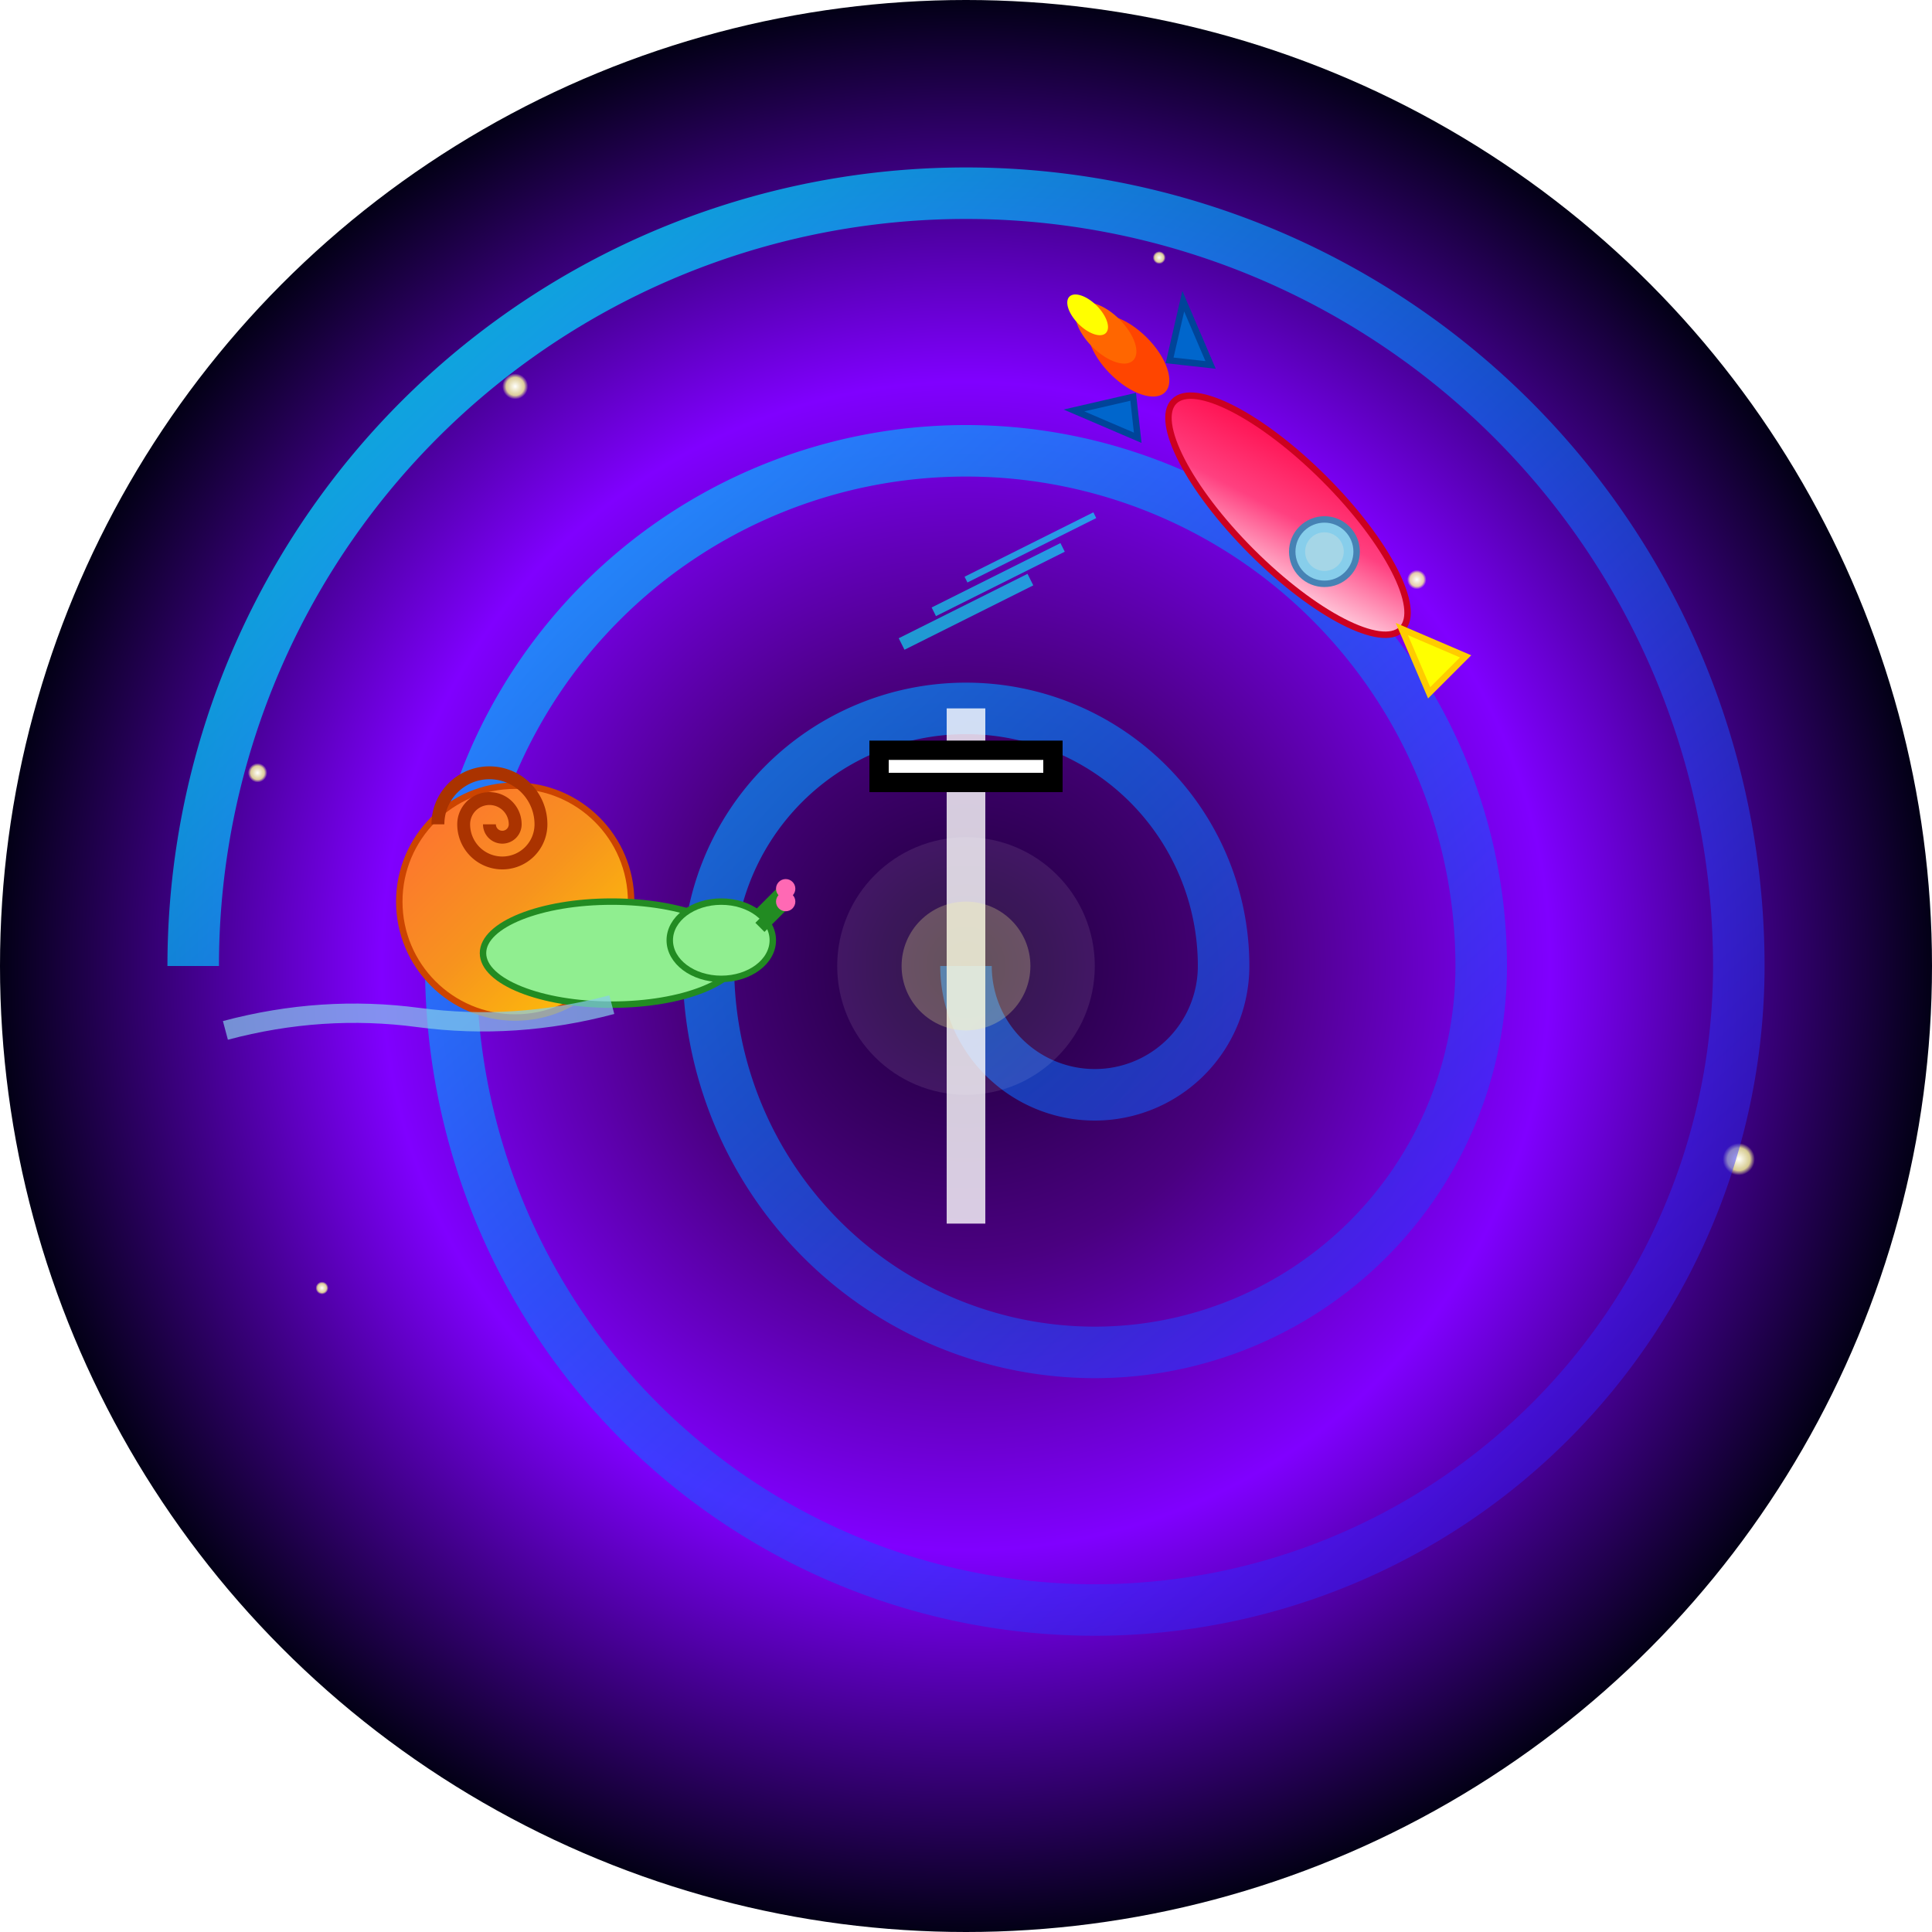 <svg viewBox="0 0 300 300" xmlns="http://www.w3.org/2000/svg">
  <defs>
    <radialGradient id="galaxyGradient" cx="50%" cy="50%" r="50%">
      <stop offset="0%" style="stop-color:#1a0033;stop-opacity:1" />
      <stop offset="30%" style="stop-color:#4a0080;stop-opacity:1" />
      <stop offset="60%" style="stop-color:#8000ff;stop-opacity:1" />
      <stop offset="100%" style="stop-color:#000011;stop-opacity:1" />
    </radialGradient>
    
    <radialGradient id="starGradient" cx="50%" cy="50%" r="50%">
      <stop offset="0%" style="stop-color:#ffffff;stop-opacity:1" />
      <stop offset="70%" style="stop-color:#ffff99;stop-opacity:0.8" />
      <stop offset="100%" style="stop-color:#ffff99;stop-opacity:0" />
    </radialGradient>
    
    <linearGradient id="shellGradient" x1="0%" y1="0%" x2="100%" y2="100%">
      <stop offset="0%" style="stop-color:#ff6b35;stop-opacity:1" />
      <stop offset="50%" style="stop-color:#f7931e;stop-opacity:1" />
      <stop offset="100%" style="stop-color:#ffcc02;stop-opacity:1" />
    </linearGradient>
    
    <linearGradient id="rocketGradient" x1="0%" y1="0%" x2="100%" y2="100%">
      <stop offset="0%" style="stop-color:#ff0040;stop-opacity:1" />
      <stop offset="50%" style="stop-color:#ff4080;stop-opacity:1" />
      <stop offset="100%" style="stop-color:#ffffff;stop-opacity:1" />
    </linearGradient>
    
    <linearGradient id="trackGradient" x1="0%" y1="0%" x2="100%" y2="100%">
      <stop offset="0%" style="stop-color:#00ffff;stop-opacity:0.8" />
      <stop offset="50%" style="stop-color:#0080ff;stop-opacity:0.6" />
      <stop offset="100%" style="stop-color:#4000ff;stop-opacity:0.4" />
    </linearGradient>
    
    <filter id="glow">
      <feGaussianBlur stdDeviation="3" result="coloredBlur"/>
      <feMerge> 
        <feMergeNode in="coloredBlur"/>
        <feMergeNode in="SourceGraphic"/>
      </feMerge>
    </filter>
  </defs>
  
  <!-- Galaxy Background -->
  <circle cx="150" cy="150" r="150" fill="url(#galaxyGradient)"/>
  
  <!-- Stars -->
  <circle cx="80" cy="60" r="2" fill="url(#starGradient)" filter="url(#glow)"/>
  <circle cx="220" cy="90" r="1.5" fill="url(#starGradient)" filter="url(#glow)"/>
  <circle cx="50" cy="200" r="1" fill="url(#starGradient)" filter="url(#glow)"/>
  <circle cx="270" cy="180" r="2.5" fill="url(#starGradient)" filter="url(#glow)"/>
  <circle cx="180" cy="40" r="1" fill="url(#starGradient)" filter="url(#glow)"/>
  <circle cx="40" cy="120" r="1.5" fill="url(#starGradient)" filter="url(#glow)"/>
  
  <!-- Spiral Galaxy Track -->
  <path d="M 150 150 
           m -120 0
           a 120 120 0 0 1 240 0
           a 100 100 0 0 1 -200 0
           a 80 80 0 0 1 160 0
           a 60 60 0 0 1 -120 0
           a 40 40 0 0 1 80 0
           a 20 20 0 0 1 -40 0"
        stroke="url(#trackGradient)" 
        stroke-width="8" 
        fill="none" 
        filter="url(#glow)"/>
  
  <!-- Snail -->
  <g transform="translate(80, 140)">
    <!-- Snail Shell -->
    <circle cx="0" cy="0" r="18" fill="url(#shellGradient)" stroke="#cc4400" stroke-width="1"/>
    <path d="M -12 -12 
             a 8 8 0 0 1 16 0
             a 6 6 0 0 1 -12 0
             a 4 4 0 0 1 8 0
             a 2 2 0 0 1 -4 0"
          stroke="#aa3300" stroke-width="2" fill="none"/>
    
    <!-- Snail Body -->
    <ellipse cx="15" cy="8" rx="20" ry="8" fill="#90ee90" stroke="#228b22" stroke-width="1"/>
    
    <!-- Snail Head -->
    <ellipse cx="32" cy="6" rx="8" ry="6" fill="#90ee90" stroke="#228b22" stroke-width="1"/>
    
    <!-- Antennae -->
    <line x1="38" y1="2" x2="42" y2="-2" stroke="#228b22" stroke-width="2"/>
    <line x1="38" y1="4" x2="42" y2="0" stroke="#228b22" stroke-width="2"/>
    <circle cx="42" cy="-2" r="1.5" fill="#ff69b4"/>
    <circle cx="42" cy="0" r="1.5" fill="#ff69b4"/>
    
    <!-- Snail Trail -->
    <path d="M 15 16 Q 0 20 -15 18 Q -30 16 -45 20" 
          stroke="#87ceeb" stroke-width="3" fill="none" opacity="0.7"/>
  </g>
  
  <!-- Rocket -->
  <g transform="translate(200, 80) rotate(45)">
    <!-- Rocket Body -->
    <ellipse cx="0" cy="0" rx="25" ry="8" fill="url(#rocketGradient)" stroke="#cc0020" stroke-width="1"/>
    
    <!-- Rocket Nose -->
    <polygon points="25,0 35,-4 35,4" fill="#ffff00" stroke="#ffcc00" stroke-width="1"/>
    
    <!-- Rocket Fins -->
    <polygon points="-25,-8 -35,-12 -30,-4" fill="#0066cc" stroke="#004499" stroke-width="1"/>
    <polygon points="-25,8 -35,12 -30,4" fill="#0066cc" stroke="#004499" stroke-width="1"/>
    
    <!-- Rocket Window -->
    <circle cx="8" cy="0" r="5" fill="#87ceeb" stroke="#4682b4" stroke-width="1"/>
    <circle cx="8" cy="0" r="3" fill="#add8e6" opacity="0.8"/>
    
    <!-- Rocket Flames -->
    <ellipse cx="-35" cy="0" rx="8" ry="4" fill="#ff4500" filter="url(#glow)"/>
    <ellipse cx="-40" cy="0" rx="6" ry="3" fill="#ff6600" filter="url(#glow)"/>
    <ellipse cx="-44" cy="0" rx="4" ry="2" fill="#ffff00" filter="url(#glow)"/>
  </g>
  
  <!-- Speed Lines for Rocket -->
  <g opacity="0.6">
    <line x1="160" y1="90" x2="140" y2="100" stroke="#00ffff" stroke-width="2"/>
    <line x1="165" y1="85" x2="145" y2="95" stroke="#00ffff" stroke-width="1.5"/>
    <line x1="170" y1="80" x2="150" y2="90" stroke="#00ffff" stroke-width="1"/>
  </g>
  
  <!-- Finish Line -->
  <g transform="translate(150, 150)">
    <rect x="-3" y="-40" width="6" height="80" fill="#ffffff" opacity="0.8"/>
    <rect x="-15" y="-35" width="30" height="8" fill="#000000"/>
    <rect x="-12" y="-32" width="6" height="2" fill="#ffffff"/>
    <rect x="-6" y="-32" width="6" height="2" fill="#ffffff"/>
    <rect x="0" y="-32" width="6" height="2" fill="#ffffff"/>
    <rect x="6" y="-32" width="6" height="2" fill="#ffffff"/>
  </g>
  
  <!-- Galaxy Center Glow -->
  <circle cx="150" cy="150" r="20" fill="#ffffff" opacity="0.3" filter="url(#glow)"/>
  <circle cx="150" cy="150" r="10" fill="#ffff99" opacity="0.5" filter="url(#glow)"/>
</svg>